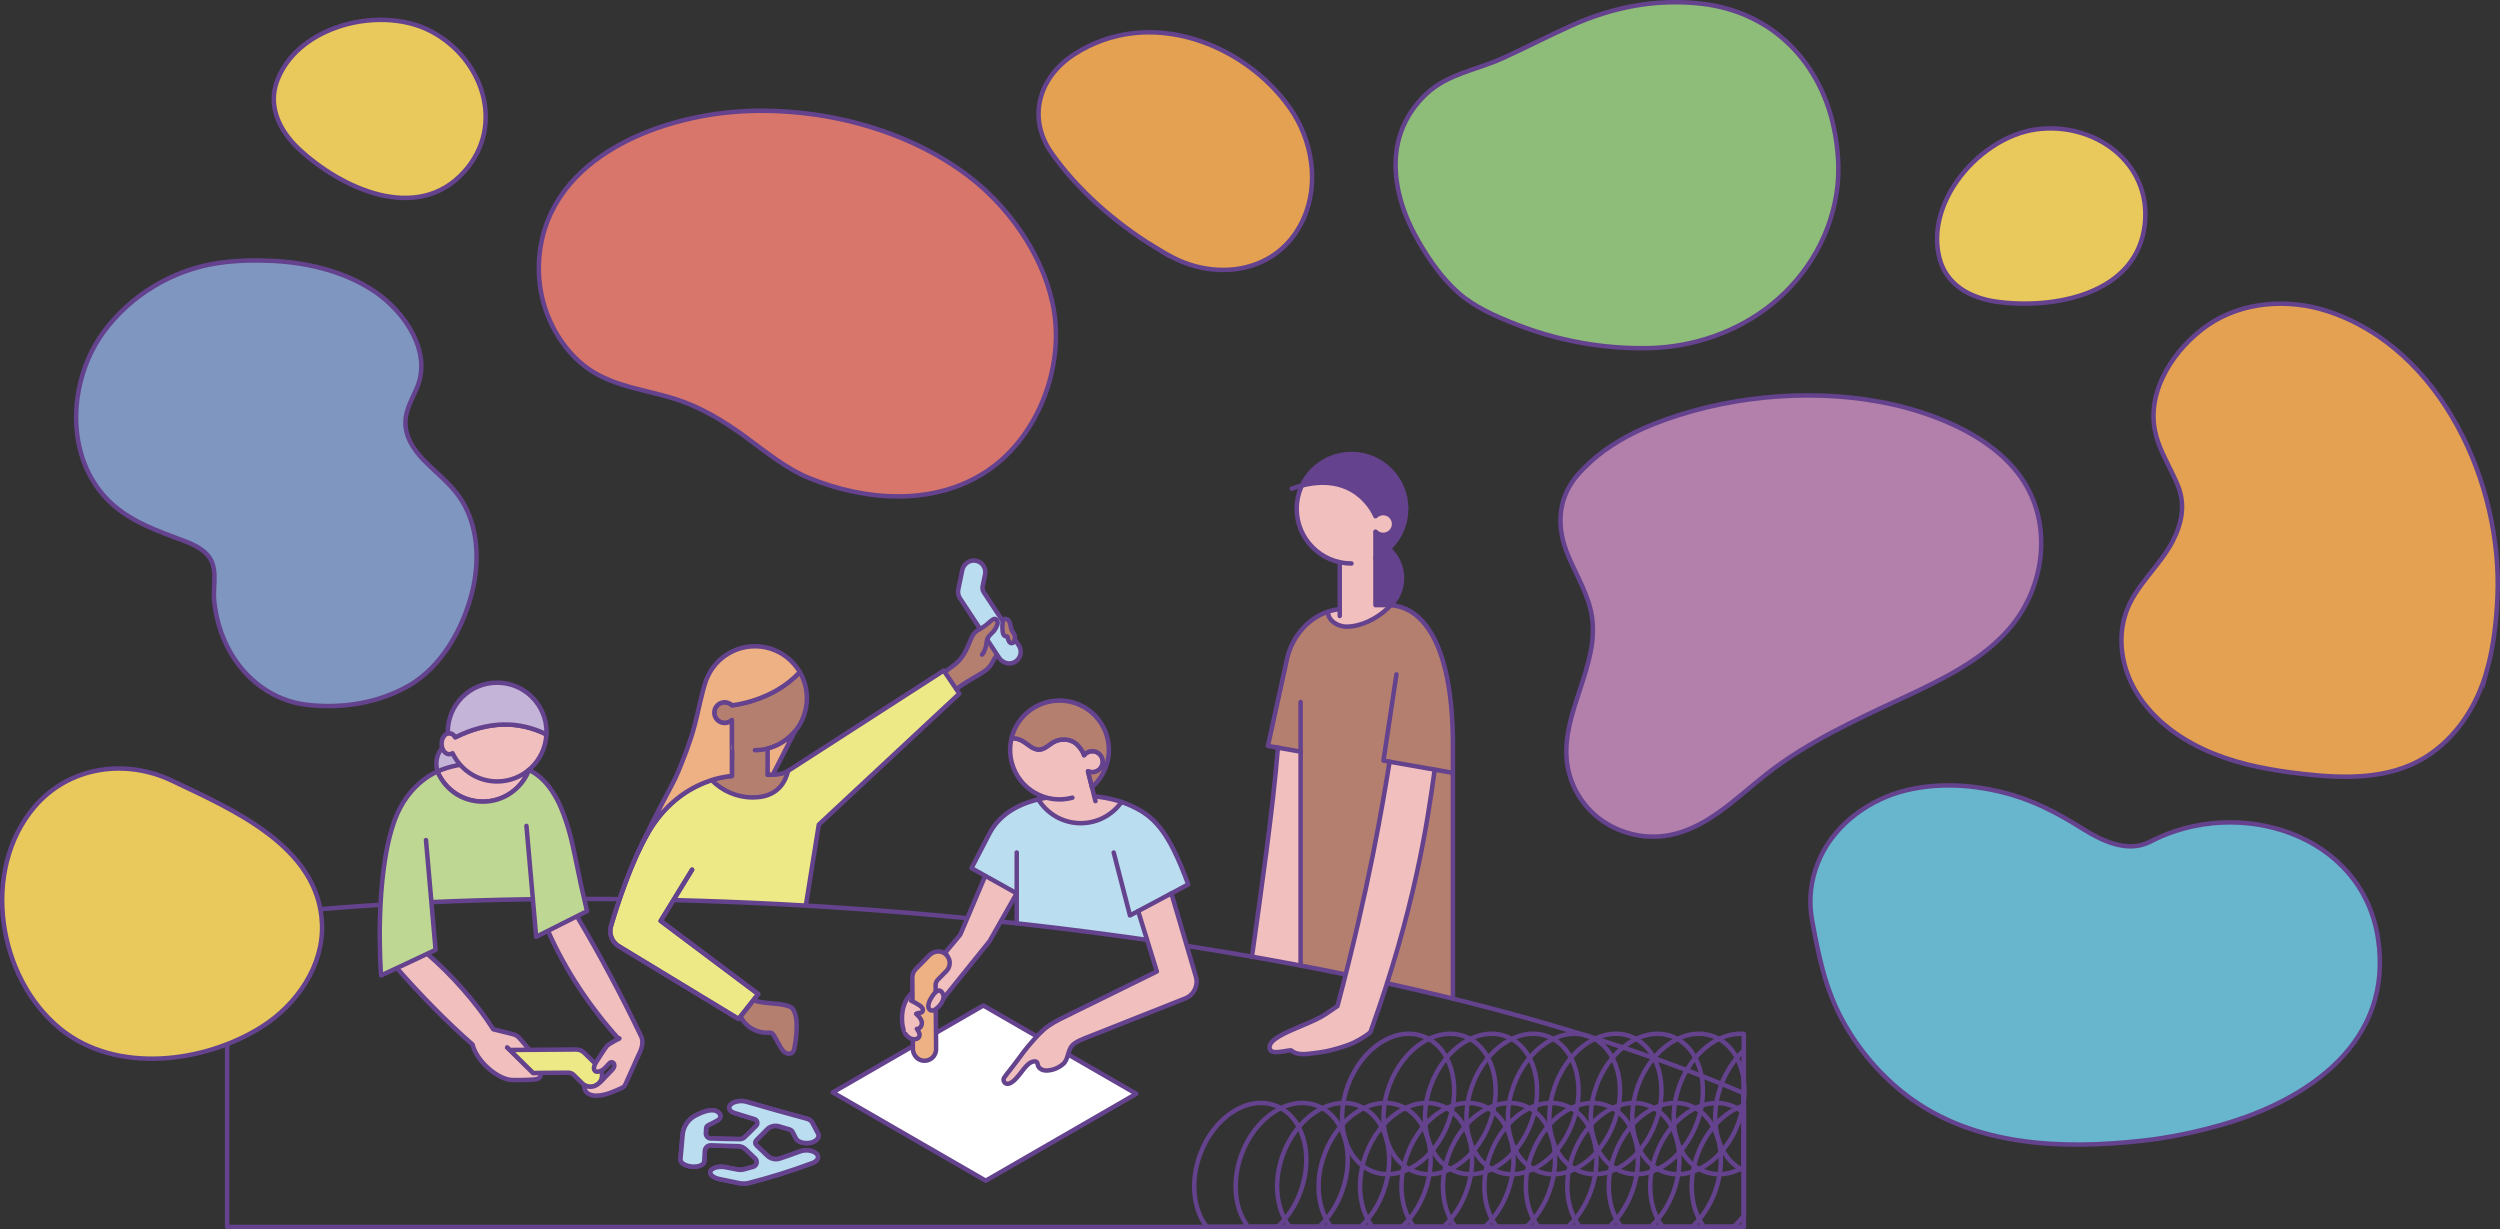 <?xml version="1.0" encoding="UTF-8"?>
<svg id="_レイヤー_1" data-name="レイヤー 1" xmlns="http://www.w3.org/2000/svg" width="196.26mm" height="96.49mm" viewBox="0 0 556.32 273.51">
  <rect x="0" y="0" width="556.32" height="273.51" fill="#333333" stroke="none"/>
  <defs>
    <style>
      .cls-1, .cls-2, .cls-3, .cls-4, .cls-5, .cls-6, .cls-7 {
        stroke-linecap: round;
        stroke-linejoin: round;
      }

      .cls-1, .cls-2, .cls-3, .cls-4, .cls-5, .cls-6, .cls-7, .cls-8, .cls-9, .cls-10, .cls-11, .cls-12, .cls-13, .cls-14, .cls-15, .cls-16, .cls-17, .cls-18, .cls-19, .cls-20 {
        stroke: #64428d;
      }

      .cls-1, .cls-21 {
        fill: #bed793;
      }

      .cls-2, .cls-22, .cls-12 {
        fill: #ece986;
      }

      .cls-3 {
        fill: #c4b4d7;
      }

      .cls-4, .cls-15 {
        fill: #eeb184;
      }

      .cls-5, .cls-23 {
        fill: #f0bfbe;
      }

      .cls-6, .cls-24, .cls-10 {
        fill: #b57f70;
      }

      .cls-7, .cls-20 {
        fill: none;
      }

      .cls-25 {
        fill: #fff;
      }

      .cls-26, .cls-9 {
        fill: #baddef;
      }

      .cls-27, .cls-19 {
        fill: #64428d;
      }

      .cls-8 {
        fill: #68b6cd;
      }

      .cls-8, .cls-9, .cls-10, .cls-11, .cls-12, .cls-13, .cls-14, .cls-15, .cls-16, .cls-17, .cls-18, .cls-19, .cls-20 {
        stroke-miterlimit: 10;
      }

      .cls-11 {
        fill: #e3a151;
      }

      .cls-13 {
        fill: #7f96c1;
      }

      .cls-14 {
        fill: #e9c95c;
      }

      .cls-16 {
        fill: #b37fab;
      }

      .cls-17 {
        fill: #d8766b;
      }

      .cls-18 {
        fill: #8ebc79;
      }
    </style>
  </defs>
  <path class="cls-20" d="m151.91,252.49c.16-1.77,1.19-3.35,2.76-4.19,1.77-.95,4.01-1.79,5.16-.78.73.64.63,1.39-.32,1.89-.61.32-1.22.64-1.84.95-.33.16-.52.39-.53.63-.02.39-.04.77-.07,1.16-.04.63.46,1.18,1.09,1.2,2.18.08,4.35.12,6.53.14.35,0,.69-.13.95-.37.89-.85,1.77-1.71,2.64-2.6.47-.48.26-1.3-.39-1.49-1.48-.45-2.94-.9-4.4-1.35-1.25-.39-1.6-1.31-.73-2.02.76-.61,2.22-.81,3.33-.49,4.35,1.27,8.82,2.53,13.39,3.76.59.16,1.04.46,1.24.84.43.81.86,1.63,1.3,2.45.4.75-.16,1.64-1.39,1.99-.31.09-.62.14-.93.15-1.14.05-2.21-.35-2.56-1.01-.26-.5-.52-1-.77-1.5-.13-.25-.42-.46-.82-.57-.75-.21-1.49-.43-2.23-.65-.96-.28-1.99,0-2.68.73-.77.81-1.56,1.6-2.35,2.38-.31.3-.31.79,0,1.09.81.78,1.63,1.56,2.46,2.35.75.71,1.83.96,2.81.63,1.49-.5,2.97-1.02,4.44-1.57,1.23-.46,2.83-.28,3.61.43.78.7.42,1.67-.82,2.13-4.62,1.72-9.36,3.21-14.21,4.45-.42.11-.88.15-1.36.12-.23-.01-.47-.04-.7-.09-1.48-.29-2.95-.6-4.42-.91-1.36-.29-2.27-1.04-2-1.72.31-.79,1.88-1.19,3.37-.9.9.17,1.79.35,2.69.52.45.08.94.07,1.35-.04.7-.19,1.4-.38,2.1-.58.81-.23,1.06-1.26.45-1.85-.73-.7-1.44-1.39-2.16-2.08-.44-.42-1.01-.66-1.62-.67-2.02-.04-4.04-.1-6.06-.19-.72-.03-1.34.52-1.38,1.24-.04.78-.09,1.56-.13,2.35-.04.8-1.42,1.33-3.01,1.11-1.38-.19-2.35-.9-2.28-1.59l.49-5.49Z"/>
  <path class="cls-20" d="m151.91,252.49c.16-1.77,1.19-3.35,2.76-4.19,1.77-.95,4.01-1.79,5.16-.78.73.64.63,1.39-.32,1.89-.61.32-1.22.64-1.84.95-.33.16-.52.39-.53.63-.02.39-.04.77-.07,1.16-.04.63.46,1.18,1.09,1.2,2.18.08,4.35.12,6.53.14.35,0,.69-.13.95-.37.89-.85,1.77-1.71,2.64-2.6.47-.48.26-1.3-.39-1.49-1.48-.45-2.94-.9-4.4-1.35-1.25-.39-1.6-1.31-.73-2.02.76-.61,2.22-.81,3.33-.49,4.35,1.27,8.82,2.53,13.39,3.76.59.16,1.04.46,1.24.84.43.81.86,1.63,1.3,2.45.4.75-.16,1.64-1.39,1.99-.31.09-.62.14-.93.15-1.14.05-2.21-.35-2.56-1.01-.26-.5-.52-1-.77-1.5-.13-.25-.42-.46-.82-.57-.75-.21-1.49-.43-2.23-.65-.96-.28-1.99,0-2.68.73-.77.81-1.56,1.6-2.35,2.38-.31.3-.31.79,0,1.09.81.78,1.63,1.56,2.46,2.35.75.71,1.83.96,2.81.63,1.49-.5,2.97-1.02,4.44-1.57,1.23-.46,2.83-.28,3.61.43.78.7.42,1.67-.82,2.13-4.62,1.72-9.36,3.21-14.21,4.45-.42.11-.88.15-1.36.12-.23-.01-.47-.04-.7-.09-1.48-.29-2.95-.6-4.42-.91-1.36-.29-2.27-1.04-2-1.72.31-.79,1.88-1.19,3.37-.9.9.17,1.79.35,2.69.52.45.08.94.07,1.35-.04.7-.19,1.4-.38,2.1-.58.81-.23,1.06-1.26.45-1.85-.73-.7-1.44-1.39-2.16-2.08-.44-.42-1.01-.66-1.62-.67-2.02-.04-4.04-.1-6.06-.19-.72-.03-1.34.52-1.38,1.24-.04.78-.09,1.56-.13,2.35-.04.8-1.42,1.33-3.01,1.11-1.38-.19-2.35-.9-2.28-1.59l.49-5.49Z"/>
  <ellipse class="cls-3" cx="103.17" cy="169.92" rx="6.07" ry="5.69"/>
  <path class="cls-19" d="m303.32,119.95c-.5,0-.98.05-1.45.13v17.09c.47.08.96.13,1.45.13,4.79,0,8.67-3.88,8.67-8.67s-3.88-8.67-8.67-8.67Z"/>
  <path class="cls-24" d="m179.55,155.37c0-2.13-.59-4.12-1.59-5.84-5.98,6.55-15.07,7.41-15.07,7.41-.42-.42-1-.68-1.64-.68-1.28,0-2.31,1.04-2.31,2.31s1.04,2.31,2.31,2.31c.62,0,1.18-.24,1.6-.64v5.49s.01.77.02,1.58v5.37s-1.84.05-4.51.9h0c2.33,2.38,5.58,3.85,9.17,3.85,3.03,0,6.65-1.08,7.82-5.9-1.41.95-3.36.86-4.54.86v-5.83c5.02-1.27,8.73-5.79,8.73-11.2Z"/>
  <path class="cls-9" d="m151.91,252.49c.16-1.77,1.19-3.35,2.76-4.19,1.77-.95,4.01-1.79,5.16-.78.73.64.63,1.39-.32,1.89-.61.32-1.22.64-1.84.95-.33.16-.52.39-.53.63-.02.39-.04.77-.07,1.16-.04.63.46,1.18,1.09,1.2,2.18.08,4.35.12,6.53.14.35,0,.69-.13.95-.37.89-.85,1.77-1.71,2.64-2.6.47-.48.26-1.3-.39-1.49-1.48-.45-2.94-.9-4.4-1.35-1.25-.39-1.6-1.31-.73-2.02.76-.61,2.22-.81,3.33-.49,4.35,1.27,8.82,2.53,13.39,3.76.59.16,1.04.46,1.24.84.43.81.86,1.63,1.3,2.45.4.75-.16,1.64-1.39,1.99-.31.09-.62.14-.93.15-1.14.05-2.21-.35-2.56-1.01-.26-.5-.52-1-.77-1.5-.13-.25-.42-.46-.82-.57-.75-.21-1.49-.43-2.23-.65-.96-.28-1.99,0-2.68.73-.77.81-1.56,1.6-2.35,2.38-.31.3-.31.79,0,1.09.81.78,1.63,1.56,2.46,2.35.75.71,1.83.96,2.81.63,1.49-.5,2.97-1.02,4.44-1.57,1.23-.46,2.83-.28,3.61.43.78.7.42,1.67-.82,2.13-4.62,1.72-9.36,3.21-14.21,4.45-.42.11-.88.15-1.36.12-.23-.01-.47-.04-.7-.09-1.48-.29-2.95-.6-4.42-.91-1.36-.29-2.27-1.04-2-1.72.31-.79,1.88-1.19,3.37-.9.9.17,1.79.35,2.69.52.45.08.94.07,1.35-.04.7-.19,1.4-.38,2.1-.58.81-.23,1.06-1.26.45-1.85-.73-.7-1.44-1.39-2.16-2.08-.44-.42-1.01-.66-1.62-.67-2.02-.04-4.04-.1-6.06-.19-.72-.03-1.34.52-1.38,1.24-.04.78-.09,1.56-.13,2.35-.04.8-1.42,1.33-3.01,1.11-1.38-.19-2.35-.9-2.28-1.59l.49-5.49Z"/>
  <path class="cls-23" d="m240.5,183.18c3.76,0,7.08-1.87,9.08-4.73-5.52-1.86-12.31-1.66-16.91-.92-.55.1-1.09.22-1.63.35,1.95,3.18,5.45,5.3,9.46,5.3Z"/>
  <path class="cls-27" d="m312.9,113.21c0-6.73-5.45-12.18-12.18-12.18-4.87,0-9.07,2.87-11.01,7,12.44-3.18,16.37,6.83,16.37,6.83.44-.44,1.05-.71,1.72-.71,1.34,0,2.43,1.09,2.43,2.43s-1.09,2.43-2.43,2.43c-.65,0-1.25-.26-1.68-.68l-.04,1.01v4.79h0c4.04-1.98,6.82-6.14,6.82-10.94Z"/>
  <path class="cls-23" d="m308.74,134.64h-2.66v-15.29l.04-1.01c.44.42,1.03.68,1.68.68,1.34,0,2.43-1.09,2.43-2.43s-1.09-2.43-2.43-2.43c-.67,0-1.28.27-1.72.71,0,0-3.93-10.01-16.37-6.83-.74,1.57-1.17,3.32-1.17,5.17,0,5.83,4.1,10.7,9.58,11.89v10.43c-.66.09-1.22.19-1.62.28-1.12.27-2.18.7-3.17,1.25l7,9.88,12.16-5.71,1.23-5.29s-1.92-1.3-4.99-1.3Z"/>
  <path class="cls-24" d="m323.32,164.3c-.24-14.54-3.26-21.99-6.52-25.77-2.33-2.7-4.88-3.7-7.33-3.86-.31.33-.64.68-.77.8-2.39,2.22-5.8,3.99-9.14,3.98-1.76,0-4.04-1.27-4.05-3.3v-.05c-4.58,1.53-8.06,5.75-9.11,10.51l-4.25,19.36,7.27,1.28v47.6c11.62,2.21,22.96,4.67,33.89,7.36v-57.93Z"/>
  <path class="cls-25" d="m132.7,241.49c-.98.58-2.27.45-3.12-.39l-1.93-1.9c-.33-.32-.76-.5-1.22-.49l-14.21.11c-1.51.01-2.73-1.28-2.59-2.82.12-1.34,1.31-2.34,2.66-2.35l15.88-.12c.68,0,1.34.26,1.83.74l3.12,3.07c.95.94,1.13,2.47.29,3.52-.21.26-.45.47-.72.63Z"/>
  <path class="cls-26" d="m264.44,196.8c-4.42-11.9-7.48-15.39-13.68-17.91-.38-.16-.78-.3-1.17-.43-2,2.86-5.32,4.73-9.08,4.73-4,0-7.51-2.12-9.46-5.3-4.57,1.11-8.68,3.41-10.87,7.62l-3.99,7.68,10.07,5.62v6.67c11.16,1.23,22.25,2.67,33.18,4.31l-2.75-8.85,7.74-4.13Z"/>
  <path class="cls-24" d="m164.94,226.47c1.14,2.1,3.55,3.45,5.93,3.33.29-.01.59-.04.84.08.26.13.42.4.57.65.43.76.87,1.52,1.3,2.28.3.53.62,1.08,1.13,1.41s1.26.38,1.68-.06c.24-.25.32-.61.39-.95.3-1.47.46-2.96.5-4.45.03-1.17-.04-2.37-.45-3.46-.14-.38-.34-.76-.65-1.03-.31-.27-.71-.4-1.11-.51-2.42-.64-5.16-.36-7.44-1.19"/>
  <path class="cls-22" d="m154,193.53l-6.98,11.39,21.7,16.28-4.37,5.54-26.82-16.28c-1.43-.97-2.07-2.76-1.57-4.42,1.41-4.71,4.54-14.32,8.21-20.66,4.31-7.43,10.18-10.51,14.19-11.79h0c2.33,2.38,5.58,3.85,9.17,3.85,3.03,0,6.65-1.08,7.82-5.9l34.65-22.33,3.47,5.13-31.27,29.15-2.91,18.02s-18.69-1.32-32.22-1.32"/>
  <path class="cls-24" d="m212.82,153.3c3.71-2.82,6.2-3.33,7.56-5.2.52-.71.83-1.56,1.37-2.25l1.3-1.24-3.17-4.82-4.61,6.75-5,2.96"/>
  <polygon class="cls-25" points="185.31 243.09 219.35 262.74 252.85 243.4 218.82 223.75 185.31 243.09"/>
  <path class="cls-23" d="m289.42,214.86v-47.6l-5.06-.89c-1.04,13.26-3.93,33.33-5.78,46.52,3.65.64,7.27,1.31,10.87,2l-.03-.02Z"/>
  <path class="cls-23" d="m223.1,140.35c.03.36.09.73.31,1.01.1.13.24.22.4.24.14.02.32-.04.4.11.06.1.04.25.07.36.11.43.33,1.05.86,1.06.35,0,.52-.33.6-.62.12-.44.16-.93-.04-1.35-.11-.23-.29-.42-.42-.63s-.21-.45-.27-.68c-.19-.73-.23-1.89-1.12-2.11-.53-.13-.75.37-.79.81-.05.5-.06,1.01-.02,1.51,0,.1.01.2.02.3Z"/>
  <path class="cls-21" d="m91.15,181.99v18.99c9.49-.49,19.24-.79,29.18-.9v-18.09h-29.18Z"/>
  <path class="cls-23" d="m117.81,233.61c-.64-.75-1.2-1.43-1.84-2.18-.35-.4-.7-.82-1.17-1.06-.31-.16-.64-.25-.98-.33-1.35-.33-2.7-.67-4.05-1-3.6-5.75-9.52-12.41-14.7-16.79l-6.76,3.18c5.14,5.83,11,11.91,16.86,17.01.74,3.31,4.92,7.29,8.27,7.84.8.13,3.94.05,5.33-.05,1.75-.13,1.53-.88,1.58-1.49l-1.69.02-5.2-5.12,4.37-.03Z"/>
  <path class="cls-7" d="m306.12,118.35c.44.42,1.03.68,1.68.68,1.34,0,2.43-1.09,2.43-2.43s-1.09-2.43-2.43-2.43c-.67,0-1.28.27-1.72.71,0,0-4.39-11.23-18.64-6.14"/>
  <path class="cls-7" d="m300.73,125.39c-6.73,0-12.18-5.45-12.18-12.18s5.45-12.18,12.18-12.18,12.18,5.45,12.18,12.18"/>
  <path class="cls-7" d="m312.9,113.21c0,4.8-2.78,8.95-6.82,10.94"/>
  <path class="cls-7" d="m306.08,118.35v16.3h2.66c2.67,0,5.49.93,8.05,3.89,3.26,3.77,6.29,11.23,6.52,25.77v57.95"/>
  <line class="cls-7" x1="298.13" y1="125.2" x2="298.13" y2="137.07"/>
  <path class="cls-9" d="m217.84,125c1.02.51,1.61,1.66,1.37,2.83l-.55,2.65c-.09.45,0,.91.25,1.29l7.81,11.87c.83,1.26.41,2.98-.96,3.71-1.19.63-2.68.17-3.42-.96l-8.73-13.26c-.38-.57-.51-1.27-.37-1.94l.88-4.29c.27-1.31,1.46-2.29,2.79-2.16.33.03.64.12.92.26Z"/>
  <path class="cls-7" d="m289.42,167.26l-7.27-1.28,4.25-19.36c1.12-5.1,5.03-9.58,10.11-10.8.4-.1.96-.19,1.62-.28"/>
  <path class="cls-7" d="m284.37,166.37c-1.04,13.28-3.94,33.39-5.79,46.58"/>
  <line class="cls-7" x1="289.42" y1="156.21" x2="289.42" y2="214.86"/>
  <line class="cls-7" x1="226.25" y1="205.47" x2="226.25" y2="189.7"/>
  <path class="cls-7" d="m249.58,178.45c-2,2.86-5.33,4.73-9.08,4.73-4,0-7.51-2.12-9.46-5.31"/>
  <path class="cls-7" d="m164.94,226.47c1.14,2.1,3.55,3.45,5.93,3.33.29-.01.59-.04.84.08.26.13.42.4.57.65.43.76.87,1.52,1.3,2.28.3.53.62,1.08,1.13,1.41s1.26.38,1.68-.06c.24-.25.32-.61.39-.95.3-1.47.46-2.96.5-4.45.03-1.17-.04-2.37-.45-3.46-.14-.38-.34-.76-.65-1.03-.31-.27-.71-.4-1.11-.51-2.42-.64-5.16-.36-7.44-1.19"/>
  <path class="cls-7" d="m158.37,173.6c2.33,2.38,5.58,3.85,9.17,3.85,3.03,0,6.65-1.08,7.82-5.9l34.65-22.33,3.47,5.13-31.27,29.15-2.86,17.83"/>
  <path class="cls-7" d="m117.96,170.66c-1.39,4.47-5.56,7.72-10.49,7.72-4.52,0-8.4-2.72-10.09-6.62"/>
  <path class="cls-7" d="m295.51,136.15c0,2.02,2.29,3.29,4.05,3.3,3.33,0,6.74-1.76,9.14-3.98.24-.22.47-.45.7-.69"/>
  <path class="cls-27" d="m221.32,145.61c-.64.84-.97,1.88-1.71,2.65-.49.51-1.09.9-1.7,1.27-1.81,1.08-3.65,2.07-5.34,3.35-.51.38,0,1.25.5.86,1.75-1.32,3.66-2.32,5.52-3.46.63-.38,1.25-.81,1.76-1.35.78-.83,1.15-1.92,1.84-2.82.39-.51-.48-1.01-.86-.5h0Z"/>
  <g>
    <path class="cls-24" d="m218.53,145.72c.48-.63.8-1.37.93-2.15.09-.55.1-1.13.35-1.63.45-.88,1.11-1.03,1.59-1.88.27-.48.77-1.3.56-1.81-.12-.29-.39-.59-.7-.53-.1.02-.19.07-.28.12-.65.4-1.14,1-1.76,1.45-.67.49-1.47.78-2.1,1.31-.58.49-.86,1.22-1.16,1.92-1.13,2.59-1.68,4.17-4.12,5.84l-1.61,1.19"/>
    <path class="cls-27" d="m218.97,145.97c.66-.9.92-1.87,1.07-2.95.09-.61.29-1.07.73-1.5.34-.33.69-.63.96-1.03.43-.64.97-1.58.71-2.37-.12-.38-.44-.74-.83-.86-.46-.14-.84.1-1.2.36-.42.31-.78.68-1.18,1.01-.43.37-.93.62-1.42.9-.97.55-1.61,1.18-2.07,2.2-.74,1.64-1.33,3.43-2.55,4.79-.92,1.02-2.13,1.77-3.22,2.59-.51.38-.01,1.25.5.86.73-.54,1.48-1.07,2.2-1.63,1.23-.95,2.12-2.14,2.8-3.54.37-.76.69-1.54,1.02-2.31.19-.44.39-.92.71-1.29s.78-.62,1.2-.86c.84-.47,1.52-1.02,2.25-1.65.11-.1.41-.43.58-.44.35-.02.28.35.23.54-.11.41-.36.83-.59,1.18-.56.82-1.42,1.23-1.7,2.26-.14.52-.14,1.06-.27,1.58-.15.6-.43,1.14-.79,1.64s.49,1.02.86.5h0Z"/>
  </g>
  <path class="cls-10" d="m223.1,140.35c.03.36.09.73.31,1.01.1.13.24.22.4.24.14.02.32-.04.4.11.06.1.04.25.07.36.11.43.33,1.05.86,1.06.35,0,.52-.33.6-.62.12-.44.16-.93-.04-1.35-.11-.23-.29-.42-.42-.63s-.21-.45-.27-.68c-.19-.73-.23-1.89-1.12-2.11-.53-.13-.75.37-.79.81-.05.5-.06,1.01-.02,1.51,0,.1.01.2.02.3Z"/>
  <path class="cls-7" d="m95.06,212.25c5.19,4.38,11.1,11.04,14.7,16.79l4.05,1c.34.08.67.17.98.33.47.25.83.66,1.17,1.06.64.75,1.12,1.36,1.77,2.1"/>
  <path class="cls-7" d="m88.34,215.47c5.15,5.84,10.95,11.85,16.82,16.97.74,3.31,4.92,7.29,8.27,7.84.8.13,3.94.05,5.33-.05,1.75-.13,1.53-.88,1.58-1.49l-1.69.02-5.79-5.7"/>
  <polygon class="cls-7" points="185.31 243.09 219.35 262.74 252.85 243.4 218.82 223.75 185.31 243.09"/>
  <path class="cls-23" d="m107.46,178.38c4.68,0,8.68-2.93,10.26-7.06-.05-.03-.1-.06-.16-.09-3.43-1.64-7.37-1.68-11.09-1.47-3.2.18-6.3.63-9.13,1.92l.03.08c1.69,3.9,5.57,6.62,10.09,6.62Z"/>
  <path class="cls-7" d="m107.46,178.38c4.68,0,8.68-2.93,10.26-7.06-.05-.03-.1-.06-.16-.09-3.43-1.64-7.37-1.68-11.09-1.47-3.2.18-6.3.63-9.13,1.92l.03.08c1.69,3.9,5.57,6.62,10.09,6.62Z"/>
  <path class="cls-5" d="m101.32,164.06c-.31-.55-.8-.9-1.34-.9-.11,0-.22.02-.32.04-.06.02-.12.04-.18.07-.04.02-.08.03-.12.05-.05.03-.1.07-.16.1-.04.03-.08.06-.12.09-.05.04-.09.08-.13.13-.04.04-.08.08-.12.13-.04.05-.07.1-.11.15-.04.05-.07.11-.1.17-.03.05-.06.1-.08.16-.03.07-.06.14-.09.22-.02.05-.04.11-.06.16-.03.09-.04.18-.06.27,0,.05-.02.09-.03.14-.02.14-.03.29-.03.45,0,1.29.77,2.34,1.71,2.34.25,0,.48-.07.69-.2l.04-.02c1.77,3.71,5.54,6.28,9.92,6.28,5.89,0,10.69-4.64,10.96-10.47-6.25-3.1-12.99-2.96-20.27.64Z"/>
  <path class="cls-3" d="m101.32,164.06c7.28-3.6,14.02-3.73,20.27-.64,0-.17.03-.34.03-.52,0-6.07-4.92-10.99-10.99-10.99s-10.99,4.92-10.99,10.99c0,.1.01.2.02.3h0c.1-.03.21-.04.32-.04.55,0,1.03.36,1.34.9Z"/>
  <path class="cls-7" d="m388.05,243.46l-.08-.21c-85.57-36.95-237.21-51.31-337.43-38.78v68.55h337.51v-29.56Z"/>
  <path class="cls-23" d="m309.23,169.5c-1.54,9.51-4.58,28.01-11.6,54.39l-2.71,1.84c-2.47,1.67-7.68,3.3-10.32,4.93-.85.52-1.76,1.13-2.05,2.09-.12.41-.01,1.17.87,1.35,1.03.21,3.58-.43,3.84-.38.24.04.86,1.15,3.89.8,3-.34,5.04-.63,8.85-1.97,1.6-.57,3.6-1.72,4.92-2.79l.2-.5c9.64-26.84,12.47-45.78,14.15-57.98l-10.03-1.77Z"/>
  <path class="cls-7" d="m319.26,171.27c-1.67,12.2-4.51,31.14-14.15,57.98l-.2.5c-1.31,1.07-3.32,2.22-4.92,2.79-3.81,1.35-5.84,1.63-8.85,1.97-3.03.35-3.65-.76-3.89-.8-.26-.04-2.81.59-3.84.38-.88-.18-.99-.94-.87-1.35.28-.96,1.2-1.56,2.05-2.09,2.64-1.62,7.84-3.26,10.32-4.93l2.71-1.84c7.02-26.38,10.06-44.88,11.6-54.39"/>
  <path class="cls-23" d="m260.68,198.8l5.45,18.51c.57,1.94-.39,4.01-2.25,4.82l-22.77,9.03c-.87.38-1.88.79-2.53,1.52-.98,1.09-.84,3.05-1.94,4.04-.99.88-2.28,1.43-3.6,1.5-.89.05-1.88-.32-2.1-1.28-.03-.15-.05-.31-.11-.45-.12-.27-.43-.33-.7-.3-.96.11-1.68.93-2.25,1.63-.63.78-1.21,1.61-1.91,2.33-.43.44-1.24,1.13-1.91,1.02-.61-.1-.93-.88-.58-1.38.85-1.19,1.81-2.29,2.67-3.48,1.13-1.55,2.28-3.09,3.55-4.53,1.11-1.25,2.27-2.54,3.64-3.5,1.49-1.04,3.25-1.85,4.88-2.65l19.22-9.45-4.16-13.43,7.41-3.95Z"/>
  <polyline class="cls-7" points="238.21 225.63 257.43 216.18 253.27 202.75"/>
  <path class="cls-7" d="m238.21,225.63c-1.63.8-3.39,1.61-4.88,2.65-1.37.95-2.53,2.25-3.64,3.5-1.28,1.44-2.43,2.97-3.55,4.53-.86,1.18-1.82,2.29-2.67,3.48-.35.49-.03,1.28.58,1.38.67.11,1.48-.58,1.91-1.02.7-.72,1.28-1.55,1.91-2.33.57-.7,1.29-1.52,2.25-1.63.27-.03.58.03.7.3.06.14.08.3.11.45.22.96,1.21,1.33,2.1,1.28,1.33-.07,2.62-.62,3.6-1.5,1.1-.99.97-2.95,1.94-4.04.65-.72,1.67-1.14,2.53-1.52l22.77-9.03c1.86-.81,2.82-2.87,2.25-4.82l-5.45-18.51"/>
  <path class="cls-23" d="m209.21,223.08l11-13.65,6.05-10.63-7-3.91-5.56,13.1-11.38,13.65s-1.9,1.91-1.55,5.94c.09.86.25,1.73.71,2.46"/>
  <path class="cls-7" d="m219.08,195.28l-5.39,12.7-11.38,13.65s-1.9,1.91-1.55,5.94c.09.86.25,1.73.71,2.46"/>
  <polyline class="cls-7" points="226.25 198.8 220.21 209.43 209.21 223.08"/>
  <path class="cls-15" d="m210.98,212.97c.58.98.45,2.27-.39,3.12l-1.9,1.93c-.32.33-.5.76-.49,1.22l.11,14.21c.01,1.51-1.28,2.73-2.82,2.59-1.34-.12-2.34-1.31-2.35-2.66l-.12-15.88c0-.68.26-1.34.74-1.83l3.07-3.12c.94-.95,2.47-1.13,3.52-.29.26.21.47.45.63.72Z"/>
  <path class="cls-23" d="m207.06,222.33c-.52.96-.73,2.02-.03,2.45.26.16.6.12.87-.02,1.2-.65,2.78-2.61,1.71-3.96-.95-1.2-2.14.81-2.54,1.54Z"/>
  <path class="cls-7" d="m207.06,222.33c-.52.96-.73,2.02-.03,2.45.26.16.6.12.87-.02,1.2-.65,2.78-2.61,1.71-3.96-.95-1.2-2.14.81-2.54,1.54Z"/>
  <path class="cls-23" d="m201.46,230.04c.46.73,1.28,1.29,2.14,1.22.34-.03.69-.17.88-.45.38-.57-.04-1.32-.45-1.86.73.05,1.24-.84,1.09-1.56-.15-.72-.7-1.27-1.24-1.78.4-.29,1.06-.1,1.37-.49.18-.22.15-.56,0-.8s-.38-.42-.61-.58c-.6-.41-1.53-.93-2.18-1.23"/>
  <path class="cls-7" d="m201.46,230.04c.46.73,1.28,1.29,2.14,1.22.34-.03.69-.17.88-.45.38-.57-.04-1.32-.45-1.86.73.05,1.24-.84,1.09-1.56-.15-.72-.7-1.27-1.24-1.78.4-.29,1.06-.1,1.37-.49.18-.22.15-.56,0-.8s-.38-.42-.61-.58c-.6-.41-1.23-.76-1.88-1.07"/>
  <path class="cls-7" d="m226.25,198.8l-10.07-5.62,3.99-7.68c2.44-4.7,7.28-7.02,12.49-7.96,4.94-.79,12.38-.97,18.08,1.35,6.2,2.52,9.26,6.01,13.68,17.91l-12.97,6.91-3.62-14"/>
  <path class="cls-23" d="m238.62,177.5c-5.87,1.57-11.89-1.91-13.47-7.77-1.57-5.87,1.91-11.89,7.77-13.47,5.87-1.57,11.89,1.91,13.47,7.77,1.12,4.19-.33,8.46-3.39,11.13l.77,3.1"/>
  <path class="cls-7" d="m243,175.17l-.88-3.53c.29.13.61.2.95.2,1.29,0,2.34-1.05,2.34-2.34s-1.05-2.34-2.34-2.34c-.75,0-1.41.36-1.83.9-.21-.81-.95-1.83-1.64-2.46-1.38-1.26-3.61-1.36-5.22-.42-1,.58-1.88,1.53-3.03,1.62-1.53.11-2.67-1.33-4.03-2.03-.68-.35-1.45-.51-2.22-.49-.43,1.74-.44,3.61.06,5.46,1.57,5.87,7.6,9.35,13.47,7.77"/>
  <path class="cls-6" d="m246.39,164.04c-1.57-5.87-7.6-9.35-13.47-7.77-4.01,1.08-6.91,4.24-7.83,8,.77-.02,1.54.14,2.22.49,1.36.71,2.5,2.14,4.03,2.03,1.16-.08,2.03-1.03,3.03-1.62,1.62-.94,3.85-.84,5.22.42.69.63,1.43,1.65,1.64,2.46.43-.55,1.09-.9,1.83-.9,1.29,0,2.34,1.05,2.34,2.34s-1.05,2.34-2.34,2.34c-.34,0-.66-.07-.95-.2l.88,3.53h0c3.06-2.67,4.51-6.94,3.39-11.13Z"/>
  <line class="cls-7" x1="243" y1="175.17" x2="243.77" y2="178.27"/>
  <g>
    <ellipse class="cls-7" cx="311.13" cy="245.67" rx="16.05" ry="11.92" transform="translate(-26.14 454.01) rotate(-70)"/>
    <ellipse class="cls-7" cx="320.35" cy="245.67" rx="16.05" ry="11.92" transform="translate(-20.07 462.68) rotate(-70)"/>
    <ellipse class="cls-7" cx="329.57" cy="245.67" rx="16.05" ry="11.92" transform="translate(-14 471.34) rotate(-70)"/>
    <ellipse class="cls-7" cx="338.8" cy="245.67" rx="16.05" ry="11.92" transform="translate(-7.93 480.01) rotate(-70)"/>
    <ellipse class="cls-7" cx="348.02" cy="245.67" rx="16.05" ry="11.92" transform="translate(-1.86 488.68) rotate(-70)"/>
    <ellipse class="cls-7" cx="357.25" cy="245.67" rx="16.05" ry="11.92" transform="translate(4.21 497.35) rotate(-70)"/>
    <ellipse class="cls-7" cx="366.47" cy="245.67" rx="16.05" ry="11.92" transform="translate(10.28 506.02) rotate(-70)"/>
    <ellipse class="cls-7" cx="375.7" cy="245.67" rx="16.05" ry="11.92" transform="translate(16.35 514.69) rotate(-70)"/>
    <path class="cls-7" d="m376.54,273.01c2.15-1.98,3.97-4.67,5.13-7.87,3.03-8.33.47-16.91-5.71-19.16-6.19-2.25-13.66,2.67-16.69,11-2.2,6.06-1.44,12.23,1.51,16.02h15.76Z"/>
    <path class="cls-7" d="m367.31,273.01c2.15-1.98,3.97-4.67,5.13-7.87,3.03-8.33.47-16.91-5.71-19.16-6.19-2.25-13.66,2.67-16.69,11-2.2,6.06-1.44,12.23,1.51,16.02h15.76Z"/>
    <path class="cls-7" d="m358.09,273.01c2.15-1.98,3.97-4.67,5.13-7.87,3.03-8.33.47-16.91-5.71-19.16-6.19-2.25-13.66,2.67-16.69,11-2.2,6.06-1.44,12.23,1.51,16.02h15.76Z"/>
    <path class="cls-7" d="m348.86,273.01c2.15-1.98,3.97-4.67,5.13-7.87,3.03-8.33.47-16.91-5.71-19.16-6.19-2.25-13.66,2.67-16.69,11-2.2,6.06-1.44,12.23,1.51,16.02h15.76Z"/>
    <path class="cls-7" d="m339.64,273.01c2.15-1.98,3.97-4.67,5.13-7.87,3.03-8.33.47-16.91-5.71-19.16-6.19-2.25-13.66,2.67-16.69,11-2.2,6.06-1.44,12.23,1.51,16.02h15.76Z"/>
    <path class="cls-7" d="m330.41,273.01c2.15-1.98,3.97-4.67,5.13-7.87,3.03-8.33.47-16.91-5.71-19.16-6.19-2.25-13.66,2.67-16.69,11-2.2,6.06-1.44,12.23,1.51,16.02h15.76Z"/>
    <path class="cls-7" d="m321.19,273.01c2.15-1.98,3.97-4.67,5.13-7.87,3.03-8.33.47-16.91-5.71-19.16-6.19-2.25-13.66,2.67-16.69,11-2.2,6.06-1.44,12.23,1.51,16.02h15.76Z"/>
    <path class="cls-7" d="m311.96,273.01c2.15-1.98,3.97-4.67,5.13-7.87,3.03-8.33.47-16.91-5.71-19.16-6.19-2.25-13.66,2.67-16.69,11-2.2,6.06-1.44,12.23,1.51,16.02h15.76Z"/>
    <path class="cls-7" d="m302.74,273.01c2.15-1.98,3.97-4.67,5.13-7.87,3.03-8.33.47-16.91-5.71-19.16-6.19-2.25-13.66,2.67-16.69,11-2.2,6.06-1.44,12.23,1.51,16.02h15.76Z"/>
    <path class="cls-7" d="m293.51,273.01c2.15-1.98,3.97-4.67,5.13-7.87,3.03-8.33.47-16.91-5.71-19.16-6.19-2.25-13.66,2.67-16.69,11-2.2,6.06-1.44,12.23,1.51,16.02h15.76Z"/>
    <path class="cls-7" d="m284.29,273.01c2.15-1.98,3.97-4.67,5.13-7.87,3.03-8.33.47-16.91-5.71-19.16-6.19-2.25-13.66,2.67-16.69,11-2.2,6.06-1.44,12.23,1.51,16.02h15.76Z"/>
    <path class="cls-7" d="m388.05,233.75c-2.14,1.98-3.94,4.66-5.1,7.84-2.93,8.04-.63,16.3,5.1,18.89v-26.73Z"/>
    <path class="cls-7" d="m388.05,230.07c-5.62-.45-11.67,4.23-14.33,11.52-3.03,8.33-.47,16.91,5.71,19.16,2.79,1.01,5.83.56,8.61-.99v-29.69Z"/>
    <path class="cls-7" d="m388.05,245.99c-4.29,1.4-8.3,5.43-10.33,11-2.2,6.06-1.44,12.23,1.51,16.02h8.82v-27.02Z"/>
    <path class="cls-7" d="m388.05,247.7c-.84-.73-1.8-1.32-2.87-1.71-6.19-2.25-13.66,2.67-16.69,11-2.2,6.06-1.44,12.23,1.51,16.02h15.76c.82-.75,1.58-1.61,2.29-2.55v-22.76Z"/>
  </g>
  <path class="cls-12" d="m133.13,237.35l-3.12-3.07c-.49-.48-1.15-.75-1.83-.74l-10.36.08h-.99s-3.38.03-3.38.03l5.2,5.12,1.69-.02s0,0,0,0l6.1-.05c.46,0,.9.17,1.22.49l1.93,1.9c.85.84,2.14.97,3.12.39.27-.16.51-.36.72-.63.84-1.05.66-2.58-.29-3.52Z"/>
  <path class="cls-23" d="m137.83,231.06c-.47.27-2.4,1.28-2.77,1.69-.31.34-2.17,3.2-2.46,3.7-.25.43-.6,1.18-.34,1.67.3.58,1.06.37,1.52.15.68-.33,1.17-.96,1.67-1.51.17-.19.37-.38.62-.4.41-.03.71.46.64.87s-.37.73-.66,1.03c-.39.41-.79.81-1.18,1.22-1.17,1.2-2.46,3.1-4.77,2.05-.21.68.18,1.44.77,1.83s1.34.48,2.05.45c1.86-.08,3.6-.87,5.29-1.64.23-.11.47-.22.65-.4.17-.18.28-.41.38-.63,1.01-2.24,2.02-4.48,3.02-6.72,0,0,1.22-2.14.42-3.8-4.34-9.03-9.2-18.12-14.31-26.73l-6.44,3.26c3.93,8.82,9.26,16.86,15.72,24.02"/>
  <path class="cls-7" d="m121.94,207.15c3.93,8.82,9.26,16.86,15.72,24.02"/>
  <path class="cls-7" d="m137.83,231.06c-.47.27-2.4,1.28-2.77,1.69-.31.34-2.17,3.2-2.46,3.7-.25.43-.6,1.18-.34,1.67.3.58,1.06.37,1.52.15.68-.33,1.17-.96,1.67-1.51.17-.19.37-.38.62-.4.41-.03.71.46.64.87s-.37.73-.66,1.03c-.39.41-.79.81-1.18,1.22-1.17,1.2-2.46,3.1-4.77,2.05-.21.68.18,1.44.77,1.83s1.34.48,2.05.45c1.86-.08,3.6-.87,5.29-1.64.23-.11.47-.22.65-.4.17-.18.28-.41.38-.63,1.01-2.24,2.02-4.48,3.02-6.72,0,0,1.22-2.14.42-3.8-4.34-9.03-9.04-17.88-14.16-26.5"/>
  <path class="cls-1" d="m117.15,183.79l2.16,24.67,11.32-5.7c-.94-3.92-1.8-7.86-2.58-11.8-.76-3.83-1.7-7.66-3.23-11.26-1.46-3.44-3.68-6.68-7.1-8.38-1.58,4.13-5.58,7.06-10.26,7.06s-8.4-2.72-10.09-6.62l-.03-.08c-.97.44-1.91.98-2.82,1.65-3.06,2.25-5.32,5.47-6.63,9.01-4.7,12.68-3.18,34.34-3.07,34.72l12.11-5.69-2.14-24.43"/>
  <path class="cls-2" d="m144.17,185.39c-3.68,6.34-6.8,15.95-8.21,20.66-.5,1.66.14,3.45,1.57,4.42l26.82,16.28,4.37-5.54-21.7-16.28,6.98-11.39"/>
  <path class="cls-7" d="m162.88,166.76v5.93s-11.53.32-18.7,12.69c-3.68,6.34-6.8,15.95-8.21,20.66-.5,1.66.14,3.45,1.57,4.42l26.82,16.28,4.37-5.54-21.7-16.28,6.98-11.39"/>
  <path class="cls-7" d="m167.99,166.94c6.39,0,11.57-5.18,11.57-11.57,0-2.13-.59-4.12-1.59-5.84-5.98,6.55-15.07,7.41-15.07,7.41-.42-.42-1-.68-1.64-.68-1.28,0-2.31,1.04-2.31,2.31s1.04,2.31,2.31,2.31c.62,0,1.18-.24,1.6-.64v5.49s.02,3.42.03,3.42"/>
  <path class="cls-7" d="m170.82,172.4c1.17,0,3.12.1,4.54-.86"/>
  <g>
    <path class="cls-4" d="m162.88,167.32c0-.81-.01-1.58-.02-1.58v-5.49c-.42.4-.98.64-1.6.64-1.28,0-2.31-1.04-2.31-2.31s1.04-2.31,2.31-2.31c.23,0,.45.04.66.11.02,0,.03.01.05.02.1.03.2.07.29.11.04.02.09.05.13.07.07.04.14.07.2.12.11.08.21.16.31.25,0,0,9.08-.86,15.07-7.41-2.01-3.43-5.72-5.73-9.98-5.73-4.85,0-9,2.99-10.72,7.22l-.02-.03c-1.13,3.08-1.86,7.42-2.72,10.58-1.07,3.94-2.39,7.13-3.62,10.16-1.23,3.04-4.55,8.35-8.95,17.96,0,0,0,0,0,0,.71-1.53,1.45-3,2.21-4.32,4.31-7.43,10.18-10.51,14.19-11.79,2.67-.85,4.51-.9,4.51-.9v-5.37Z"/>
    <path class="cls-4" d="m170.82,166.57v5.83c.33,0,.72,0,1.14,0l4.93-9.65h-.02c-1.54,1.85-3.64,3.21-6.05,3.82Z"/>
  </g>
  <polyline class="cls-7" points="310.75 150.07 307.86 169.26 323.26 171.97"/>
  <path class="cls-11" d="m256.92,54.96c-8.77-5.37-17.36-12.9-23.03-21.1-5.18-7.5-2.94-16.55,5.18-21.79,16.73-10.78,37.83-2.33,47.91,11.86,4.88,6.88,6.82,16.74,2.95,25.05-5.55,11.88-19.21,13.54-29.23,8.16-1.26-.68-2.52-1.4-3.78-2.18Z"/>
  <path class="cls-14" d="m13.49,229c12.41,10.05,32.01,7.58,44.81-.54,7.78-4.94,13.7-13.57,13.36-22.78-.64-17.36-20-25.57-33.34-31.94-10.41-4.98-22.98-3.19-30.64,5.8-12.03,14.13-8.22,38.11,5.8,49.45Z"/>
  <path class="cls-8" d="m402.92,202.25c.06.89.18,1.77.34,2.65,1.44,7.8,2.87,15.01,6.71,22.08,3.55,6.53,8.45,12.32,14.37,16.82,14.9,11.31,34.44,12.02,52.29,10.05,5.94-.65,11.84-1.88,17.59-3.51,19.63-5.58,38.48-18.6,34.94-41.6-3.57-23.23-31.03-31.68-50.66-21.46-4.98,2.59-10.6-.07-15.05-2.86-5.79-3.64-11.28-6.51-17.98-8.16-6.86-1.69-14.17-2.07-21.09-.45-8.01,1.87-15.69,7.29-19.25,14.82-1.8,3.81-2.49,7.76-2.21,11.62Z"/>
  <path class="cls-13" d="m17.53,86.73c-1.29,6.75-.51,13.93,2.87,19.79,4.37,7.58,11.33,10.43,19.14,13.31,2.2.81,4.49,1.62,6.2,3.22,3.07,2.87,1.55,6.99,1.93,10.7.38,3.81,1.49,7.55,3.32,10.92,3.53,6.49,9.76,11.26,17.18,12.15,7.74.93,15.94-.31,22.76-4.21,7.39-4.23,12.17-12.85,14.16-20.97,1.52-6.21,1.4-13.18-1.58-18.95-2.3-4.44-5.85-6.85-9.2-10.29-2.45-2.52-4.5-5.77-4.02-9.42.31-2.37,1.56-4.49,2.49-6.68,3.46-8.1-2.85-17-9.41-21.44-6.44-4.35-14.42-6.32-22.1-6.78-.15,0-.3-.02-.45-.02-4.17-.21-8.37-.13-12.5.51-10.02,1.55-19.23,7.12-25.26,15.29-2.73,3.7-4.63,8.19-5.53,12.89Z"/>
  <path class="cls-18" d="m310.59,35.55c-.31,6.41,1.94,12.75,5.12,18.23,2.4,4.15,5.21,8.16,8.81,11.36,3.62,3.21,8.3,5.23,12.78,7,9.46,3.73,19.66,5.57,29.83,5.32,9.79-.25,19.5-3.6,27.14-9.76,8.09-6.53,13.48-15.9,14.62-26.28.43-3.9.14-7.77-.54-11.62-2.76-15.67-13.81-27.21-29.82-28.99-10.14-1.13-19.73.78-28.96,4.93-5.18,2.33-10.21,4.97-15.39,7.3-5.79,2.6-12.14,3.42-16.89,7.96-4.47,4.27-6.46,9.31-6.71,14.54Z"/>
  <path class="cls-11" d="m553.44,149.09c-2.15,7.81-6.73,15.04-13.69,19.39-8.01,5-17.92,4.79-26.97,3.78-6.83-.77-13.67-1.95-20.06-4.5-6.94-2.77-13.43-7.28-17.35-13.76-3.21-5.3-4.28-11.85-2.28-17.69,2.03-5.95,7.44-10.23,10.34-15.78,2.14-4.1,2.93-8.29,1.18-12.54-1.41-3.42-3.26-6.37-4.39-9.65-.28-.82-.52-1.66-.69-2.53-1.83-9.28,4.6-18.51,11.79-23.47,7.66-5.28,17.95-5.95,26.64-3.1,25.37,8.32,38.89,38.45,37.8,63.48-.23,5.39-.85,11.05-2.32,16.39Z"/>
  <path class="cls-16" d="m353.85,102.83c3.97-3.58,8.8-6.33,13.87-8.36,15.43-6.17,33.93-8.09,50.41-5.09,4.85.88,9.59,2.23,14.11,4.08,6.92,2.83,13.44,6.96,17.54,12.84,7.09,10.16,5.4,24.45-2.86,33.83-6.11,6.95-15,11.21-23.65,15.25-10.48,4.89-21.12,9.79-30.07,16.8-7.27,5.69-14.19,13.09-23.67,13.93-5.1.45-10.33-1.23-14.16-4.37s-6.21-7.69-6.71-12.4c-1.16-10.91,7.3-21.37,5.58-32.22-.74-4.65-3.3-8.86-5.18-13.23-2.81-6.52-2.62-13.11,2.36-18.62.77-.85,1.58-1.66,2.44-2.43Z"/>
  <path class="cls-14" d="m435.41,40.41c-3.54,5.08-5.32,11.19-3.83,17.02,1.53,5.99,6.91,8.89,12.64,9.7,12.72,1.78,31.31-1.55,33.06-17.2,1.53-13.73-11.19-22.89-24.14-21.15-6.7.9-13.49,5.53-17.74,11.64Z"/>
  <path class="cls-17" d="m234.15,67.16c-2.43-11.02-10.01-21.45-18.69-28.02-13.86-10.49-32.73-15.27-49.93-14.39-19.81,1.01-45.07,11.12-45.62,34.35-.18,7.5,2.64,14.91,7.87,20.3,6.37,6.56,14.45,6.82,22.66,9.45,5.47,1.75,10.43,4.75,15.07,8.1,4.72,3.41,9.2,7.26,14.65,9.47,12.53,5.09,27.75,6.22,39.46-1.58,10.39-6.92,16.19-20.5,15.26-32.81-.12-1.63-.37-3.26-.72-4.87Z"/>
  <path class="cls-14" d="m74.69,6.17c-5.82,2.1-10.81,6.05-12.97,11.67-2.22,5.77.49,11.25,4.7,15.22,9.34,8.81,26.44,16.85,36.92,5.1,9.19-10.31,4.12-25.14-7.45-31.22-5.98-3.14-14.2-3.3-21.2-.77Z"/>
</svg>